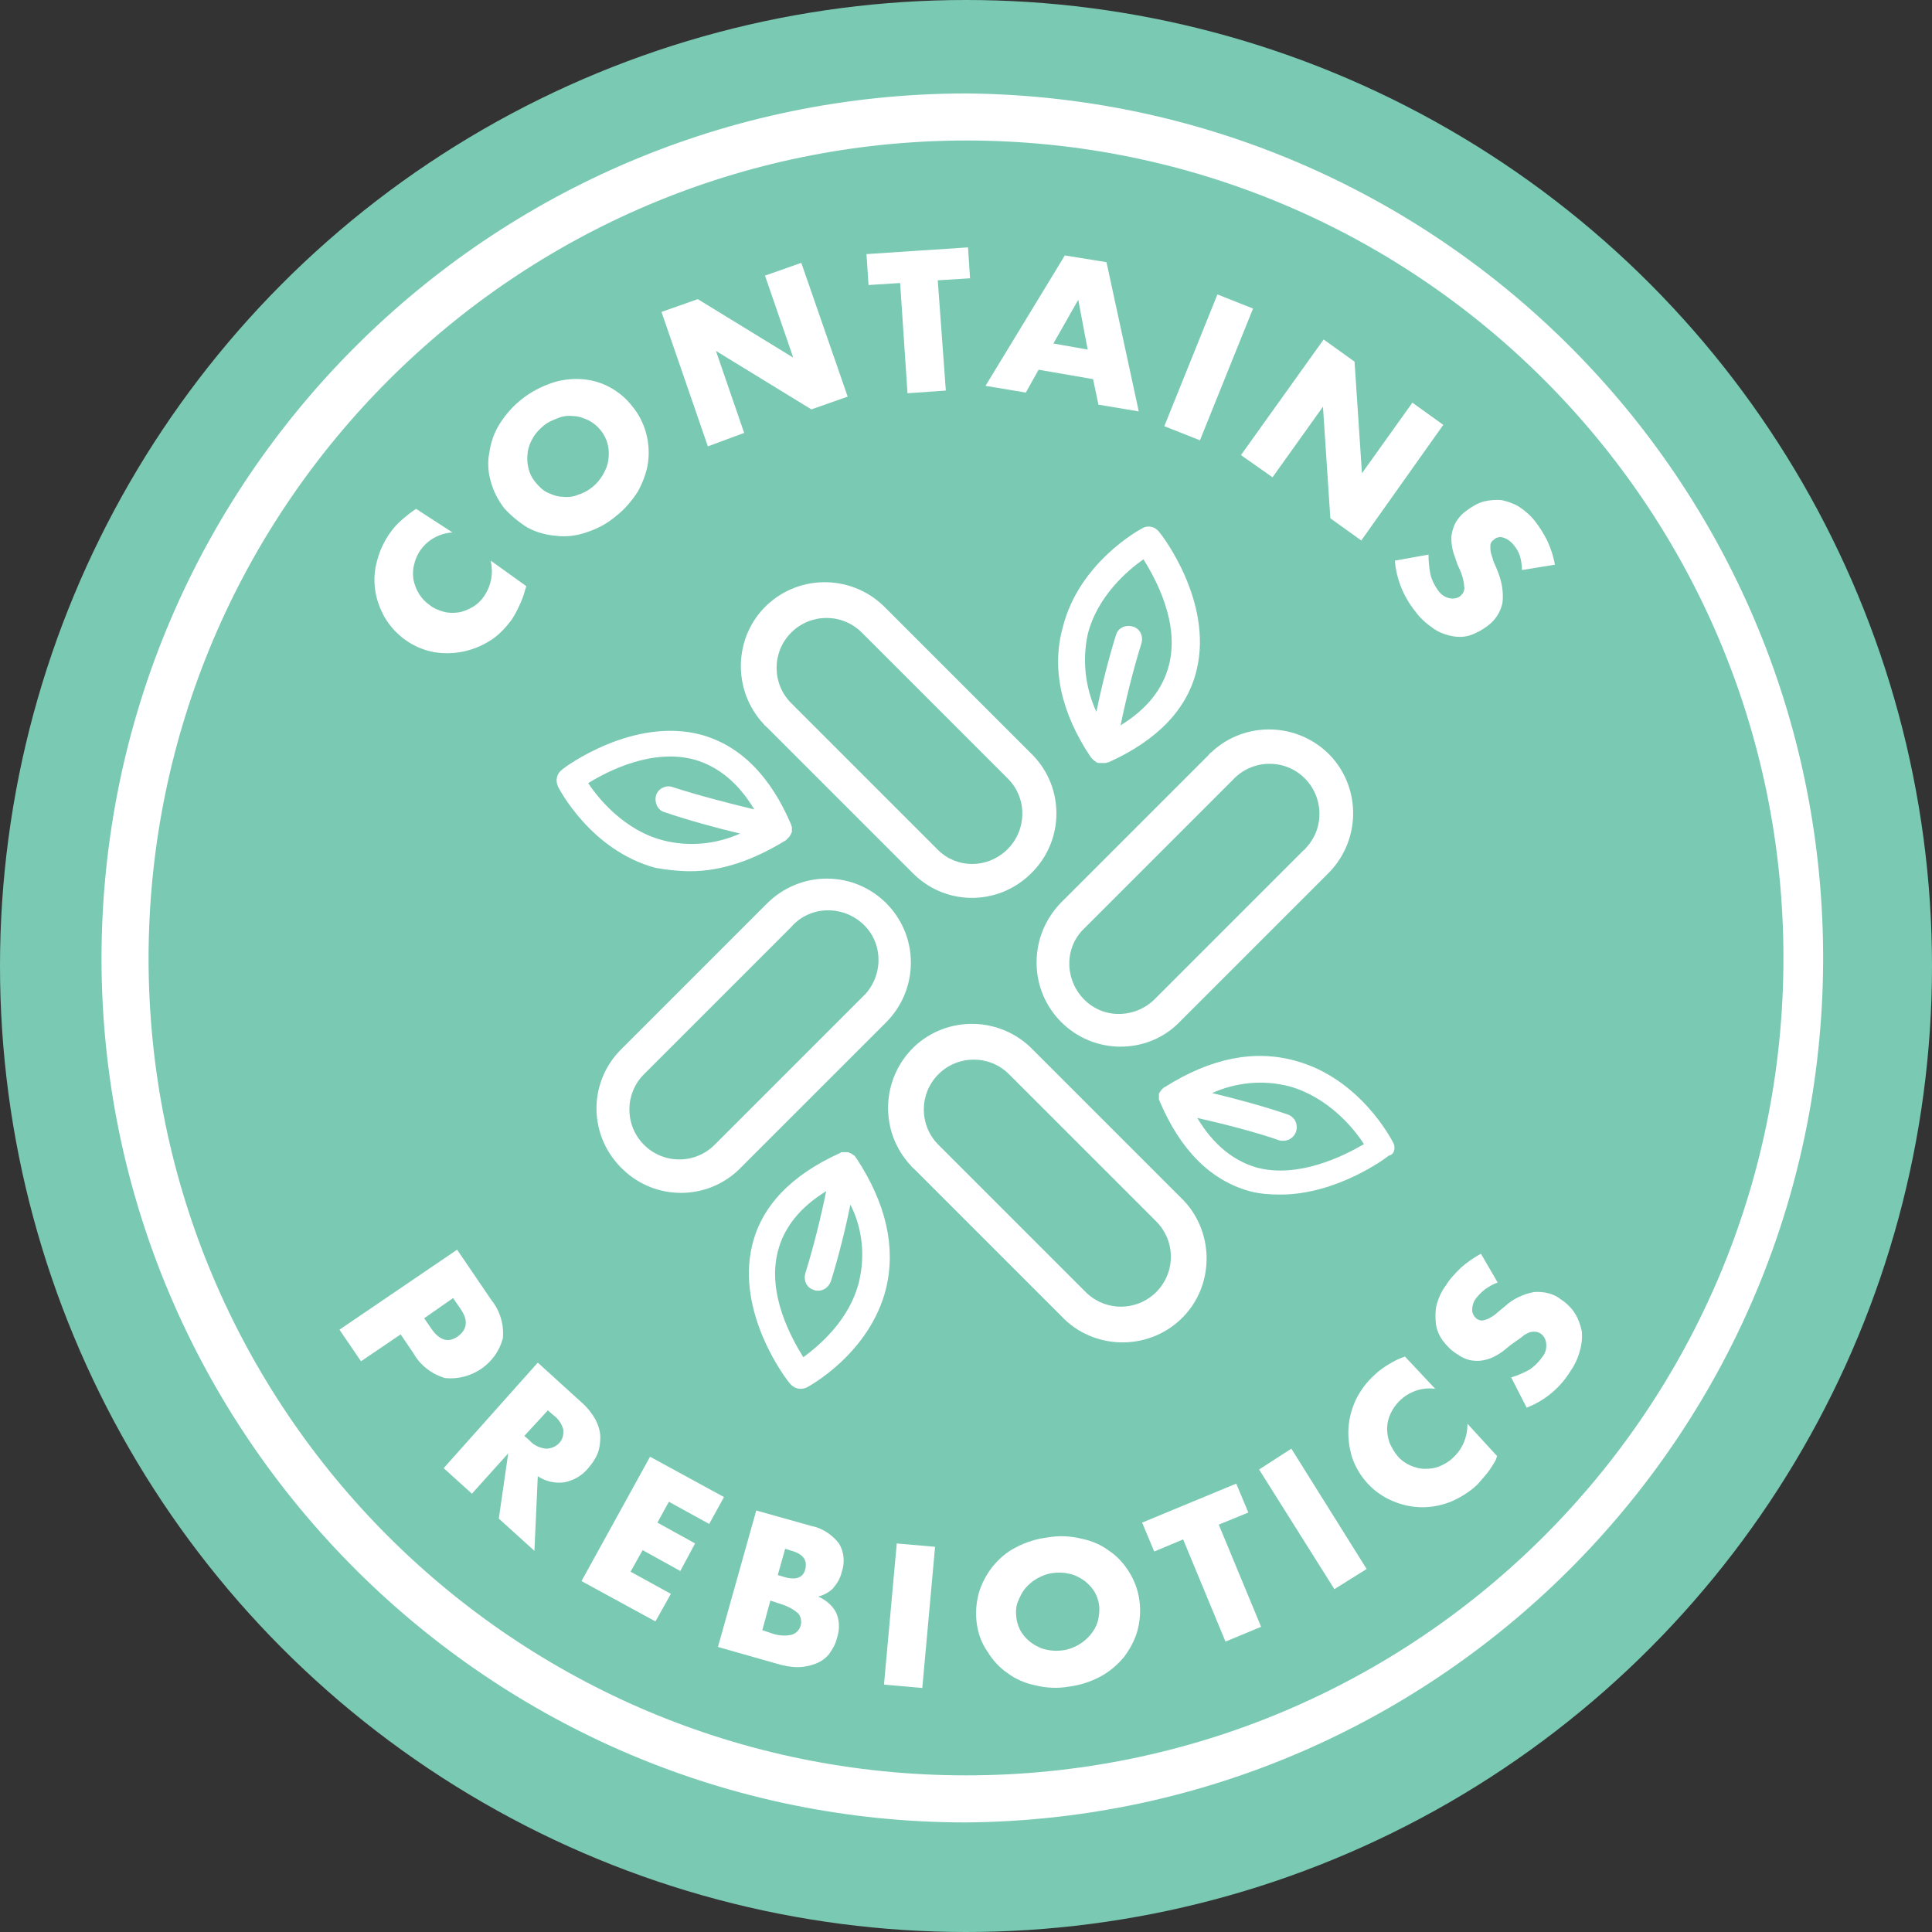 <?xml version="1.0" encoding="utf-8"?>
<!-- Generator: Adobe Illustrator 25.2.3, SVG Export Plug-In . SVG Version: 6.00 Build 0)  -->
<svg version="1.1" id="Layer_1" xmlns="http://www.w3.org/2000/svg" xmlns:xlink="http://www.w3.org/1999/xlink" x="0px" y="0px"
	 viewBox="0 0 287.4 287.4" style="enable-background:new 0 0 287.4 287.4;" xml:space="preserve">
<rect x="0" y="0" width="287.4" height="287.4" fill="#333333" stroke="none"/>
<style type="text/css">
	.st0{fill:#7AC9B3;}
	.st1{fill:#FFFFFF;}
</style>
<g>
	<circle class="st0" cx="143.7" cy="143.7" r="143.7"/>
	<path class="st1" d="M143.7,13.9C72.7,14,15.2,71.5,15.1,142.5c0,70.9,57.7,128.6,128.6,128.6c71-0.6,128.1-58.7,127.5-129.7
		C270.6,71.2,213.9,14.5,143.7,13.9L143.7,13.9z M143.7,20.9c67.2,0,121.6,54.4,121.6,121.6c0,67.2-54.4,121.6-121.6,121.6
		c-67.2,0-121.6-54.4-121.6-121.6c0,0,0,0,0,0C22.2,75.4,76.6,21,143.7,20.9z"/>
	<path class="st1" d="M67.3,79.2c-2.8,0.2-5.1,2.1-5.7,4.8c-0.2,0.7-0.2,1.5-0.1,2.2c0.3,1.5,1.1,2.9,2.4,3.8c0.6,0.5,1.4,0.8,2.1,1
		c0.7,0.2,1.5,0.2,2.2,0.1c0.7-0.1,1.4-0.4,2.1-0.8c0.7-0.4,1.3-1,1.7-1.6c1.1-1.6,1.4-3.5,1-5.3l5.3,3.8l-0.2,0.6
		c-0.2,0.8-0.5,1.6-0.9,2.4c-0.3,0.7-0.7,1.4-1.1,2c-0.9,1.2-1.9,2.3-3.2,3.1c-2.5,1.6-5.5,2.2-8.4,1.7c-3.1-0.6-5.7-2.5-7.3-5.2
		c-0.7-1.3-1.2-2.6-1.4-4.1c-0.2-1.5-0.1-2.9,0.3-4.3c0.4-1.5,1-2.8,1.9-4.1c0.5-0.7,1.1-1.4,1.7-1.9c0.7-0.6,1.4-1.2,2.2-1.7
		L67.3,79.2z"/>
	<path class="st1" d="M75,75.6c-0.9-1.2-1.6-2.5-2-4c-0.4-1.4-0.5-2.9-0.2-4.3c0.2-1.5,0.7-2.9,1.5-4.2c1.8-2.9,4.5-5,7.7-6.1
		c1.4-0.5,3-0.7,4.5-0.6c1.5,0.1,2.9,0.5,4.2,1.2c1.3,0.7,2.5,1.7,3.4,2.9c1.9,2.3,2.7,5.4,2.3,8.3c-0.2,1.5-0.8,3-1.5,4.3
		c-0.9,1.4-2,2.7-3.3,3.7c-1.3,1.1-2.8,1.9-4.4,2.4c-1.4,0.5-3,0.7-4.5,0.5c-1.4-0.1-2.9-0.5-4.2-1.2C77.2,77.7,76,76.7,75,75.6z
		 M79.7,71.8c0.5,0.6,1.1,1.2,1.8,1.5c0.7,0.3,1.4,0.6,2.2,0.6c0.8,0.1,1.6,0,2.3-0.3c1.6-0.5,2.9-1.6,3.7-3
		c0.4-0.7,0.7-1.4,0.8-2.2c0.1-0.8,0.1-1.5-0.1-2.3c-0.4-1.6-1.5-2.9-2.9-3.6c-0.7-0.3-1.4-0.6-2.2-0.6c-0.8-0.1-1.6,0-2.3,0.3
		c-0.8,0.3-1.5,0.6-2.1,1.1c-0.6,0.5-1.2,1.1-1.6,1.8c-0.4,0.7-0.7,1.4-0.8,2.2c-0.1,0.8-0.1,1.5,0.1,2.3
		C78.8,70.5,79.2,71.2,79.7,71.8z"/>
	<path class="st1" d="M105.3,66.4l-6.9-20l5.4-1.9l14.2,8.7l-4.2-12.2l5.4-1.9l6.9,19.9l-5.4,1.9l-14.2-8.7l4.2,12.2L105.3,66.4z"/>
	<path class="st1" d="M139.5,41.7l1.2,16.4l-5.7,0.4l-1.1-16.4l-4.7,0.3l-0.3-4.6l15.1-1l0.3,4.6L139.5,41.7z"/>
	<path class="st1" d="M162.6,56.4l-8.1-1.4l-1.9,3.4l-6-1L158.4,38l6.2,1l4.8,22.2l-6-1L162.6,56.4z M161.8,52l-1.4-7.4l-3.7,6.5
		L161.8,52z"/>
	<path class="st1" d="M186.4,45.9l-7.9,19.6l-5.3-2.1l7.9-19.6L186.4,45.9z"/>
	<path class="st1" d="M184.6,67.7l12.3-17.2l4.6,3.3l1.1,16.6l7.5-10.5l4.6,3.3l-12.2,17.2l-4.6-3.3l-1.1-16.6L189.3,71L184.6,67.7z
		"/>
	<path class="st1" d="M226.4,84.8c0-0.7-0.1-1.4-0.3-2.1c-0.2-0.6-0.5-1.1-0.9-1.6c-0.4-0.5-0.9-0.9-1.5-1.1
		c-0.5-0.2-1.1-0.1-1.5,0.3c-0.3,0.2-0.5,0.5-0.5,0.9c0,0.4,0,0.7,0.1,1.1c0.1,0.4,0.3,0.9,0.4,1.3c0.2,0.4,0.4,0.9,0.6,1.4
		c0.6,1.5,0.9,3.1,0.7,4.7c-0.3,1.4-1.1,2.6-2.2,3.4c-0.8,0.6-1.7,1.1-2.6,1.4c-0.9,0.3-1.9,0.3-2.8,0.1c-1-0.2-2-0.6-2.8-1.2
		c-1-0.7-1.9-1.5-2.6-2.5c-1.7-2.1-2.8-4.8-3-7.5l5-0.9c0,1,0.1,2,0.3,3c0.2,0.8,0.6,1.6,1.1,2.3c0.4,0.6,1.1,1.1,1.8,1.2
		c0.5,0.1,1.1,0,1.5-0.3c0.2-0.2,0.4-0.4,0.5-0.6c0.1-0.3,0.2-0.6,0.1-0.9c0-0.4-0.1-0.8-0.2-1.2c-0.1-0.4-0.3-1-0.6-1.6
		s-0.5-1.4-0.8-2.2c-0.2-0.7-0.3-1.4-0.3-2.1c0-0.7,0.2-1.4,0.5-2.1c0.4-0.8,1-1.5,1.7-2c0.8-0.6,1.6-1.1,2.6-1.4
		c0.9-0.2,1.8-0.3,2.7-0.2c0.9,0.2,1.8,0.5,2.6,1c0.9,0.6,1.7,1.3,2.4,2.2c0.7,0.9,1.3,1.9,1.8,2.9c0.5,1.1,0.9,2.3,1.1,3.5
		L226.4,84.8z"/>
	<path class="st1" d="M53.7,202.5l-3.2-4.7L68,185.9l5.1,7.5c1.3,1.6,1.9,3.7,1.7,5.7c-1,3.8-4.7,6.3-8.6,5.9
		c-2-0.6-3.7-1.9-4.7-3.7l-1.9-2.8L53.7,202.5z M63.1,196.1l1.1,1.6c1.2,1.7,2.5,2.1,3.9,1.1s1.6-2.4,0.4-4.1l-1.1-1.6L63.1,196.1z"
		/>
	<path class="st1" d="M79.5,230.7l-5.3-4.8l1.4-9.7l-5.4,6l-4.2-3.8L80,202.7l6.6,6c0.8,0.7,1.5,1.6,2,2.5c0.4,0.8,0.7,1.7,0.7,2.6
		c0,0.8-0.1,1.7-0.4,2.4c-0.3,0.8-0.8,1.5-1.4,2.2c-0.9,1.1-2.1,1.8-3.5,2.1c-1.4,0.2-2.8-0.1-4-0.9L79.5,230.7z M78,213.6l0.8,0.7
		c0.6,0.7,1.5,1.1,2.4,1.2c1.4,0,2.6-1,2.6-2.4c0-0.1,0-0.3,0-0.4c-0.2-0.9-0.8-1.7-1.5-2.2l-0.8-0.7L78,213.6z"/>
	<path class="st1" d="M105.5,226.7l-6-3.3l-1.7,3.1l5.6,3.1l-2.2,4.1l-5.6-3.1l-1.8,3.2l6,3.3l-2.3,4.1l-11-6l10.2-18.5l11,6
		L105.5,226.7z"/>
	<path class="st1" d="M112.5,224.7l8.2,2.3c1.6,0.3,3.1,1.3,4.1,2.6c0.8,1.3,0.9,2.9,0.4,4.3c-0.2,0.9-0.7,1.7-1.3,2.4
		c-0.6,0.6-1.4,1-2.2,1.2c0.7,0.3,1.3,0.7,1.8,1.2c0.4,0.4,0.8,0.9,1,1.5c0.2,0.5,0.3,1.1,0.3,1.7c0,0.6-0.1,1.2-0.3,1.8
		c-0.2,0.9-0.7,1.7-1.2,2.4c-0.5,0.6-1.2,1.1-2,1.4c-0.8,0.3-1.7,0.5-2.6,0.5c-1.1,0-2.1-0.2-3.1-0.5l-8.8-2.5L112.5,224.7z
		 M113.4,242.5l1.2,0.4c1,0.4,2.1,0.5,3.1,0.3c1.1-0.3,1.7-1.4,1.4-2.5c-0.1-0.3-0.2-0.6-0.5-0.8c-0.8-0.7-1.8-1.1-2.8-1.4l-1.2-0.4
		L113.4,242.5z M115.7,234.3l1,0.3c1.7,0.5,2.8,0.1,3.1-1.2s-0.3-2.2-2-2.7l-1-0.3L115.7,234.3z"/>
	<path class="st1" d="M139.1,230.1l-1.9,21l-5.7-0.5l1.9-21L139.1,230.1z"/>
	<path class="st1" d="M145.3,241.5c-0.2-1.5-0.1-3,0.3-4.5c0.4-1.4,1.1-2.7,2-3.9c1-1.2,2.1-2.2,3.5-2.9c1.5-0.8,3.1-1.3,4.8-1.5
		c1.7-0.3,3.4-0.2,5,0.2c1.5,0.3,2.9,0.9,4.1,1.8c1.2,0.8,2.2,1.9,3,3.2c0.8,1.3,1.3,2.7,1.5,4.2c0.2,1.5,0.1,3-0.3,4.5
		c-0.4,1.4-1.1,2.7-2,3.9c-1,1.2-2.2,2.2-3.5,2.9c-1.5,0.8-3.1,1.3-4.7,1.5c-1.7,0.3-3.4,0.2-5-0.2c-1.5-0.3-2.9-0.9-4.1-1.8
		c-1.2-0.8-2.2-1.9-3-3.2C146,244.4,145.5,243,145.3,241.5z M151.2,240.7c0.1,0.8,0.4,1.6,0.8,2.2c0.4,0.6,1,1.2,1.6,1.6
		c0.6,0.4,1.4,0.8,2.1,0.9c0.8,0.2,1.6,0.2,2.4,0.1c0.8-0.1,1.6-0.4,2.3-0.8c0.7-0.4,1.3-0.9,1.8-1.5c0.5-0.6,0.9-1.3,1.1-2
		c0.2-0.8,0.3-1.6,0.2-2.4c-0.1-0.8-0.4-1.6-0.8-2.2c-0.4-0.6-1-1.2-1.6-1.6c-0.6-0.4-1.4-0.8-2.1-0.9c-0.8-0.2-1.6-0.2-2.4-0.1
		c-0.8,0.1-1.6,0.4-2.3,0.8c-0.7,0.4-1.3,0.9-1.8,1.5c-0.5,0.6-0.8,1.3-1.1,2C151.1,239.1,151.1,239.9,151.2,240.7L151.2,240.7z"/>
	<path class="st1" d="M181.3,226.8l6.3,15.2l-5.3,2.2L176,229l-4.3,1.8l-1.8-4.3l14-5.8l1.8,4.3L181.3,226.8z"/>
	<path class="st1" d="M192.1,215.5l11.2,17.9l-4.8,3l-11.2-17.8L192.1,215.5z"/>
	<path class="st1" d="M213.5,206.6c-2.7-0.4-5.4,1.1-6.6,3.6c-0.7,1.4-0.7,2.9-0.2,4.4c0.3,0.7,0.7,1.4,1.2,2
		c0.5,0.6,1.2,1.1,1.9,1.4c0.7,0.3,1.4,0.5,2.2,0.5c0.8,0,1.5-0.1,2.2-0.4c0.7-0.3,1.4-0.7,2-1.3c1.4-1.3,2.1-3.1,2.1-5l4.4,4.8
		l-0.2,0.6c-0.4,0.7-0.9,1.5-1.4,2.1c-0.5,0.6-1,1.2-1.5,1.7c-1.1,1-2.4,1.8-3.8,2.4c-2.8,1.1-5.8,1.1-8.6-0.1
		c-2.9-1.2-5.1-3.6-6.1-6.6c-0.4-1.4-0.6-2.8-0.5-4.3c0.1-1.5,0.5-2.9,1.1-4.2c0.7-1.4,1.6-2.6,2.7-3.6c0.6-0.6,1.3-1.1,2.1-1.6
		c0.8-0.5,1.6-0.9,2.5-1.2L213.5,206.6z"/>
	<path class="st1" d="M222.8,190.8c-0.7,0.2-1.3,0.6-1.9,1c-0.5,0.4-0.9,0.8-1.3,1.3c-0.4,0.5-0.6,1.1-0.6,1.8c0,0.5,0.3,1,0.7,1.3
		c0.3,0.2,0.7,0.3,1,0.2c0.4-0.1,0.7-0.2,1-0.4c0.4-0.2,0.8-0.5,1.1-0.8l1.1-0.9c1.2-1.1,2.7-1.8,4.3-2.1c1.4-0.1,2.9,0.2,4,1.1
		c0.8,0.5,1.6,1.3,2.1,2.1c0.5,0.8,0.8,1.7,1,2.6c0.1,1,0,2-0.3,3c-0.3,1.2-0.9,2.3-1.6,3.3c-1.5,2.3-3.7,4.1-6.3,5.1l-2.3-4.5
		c1-0.3,1.9-0.7,2.8-1.2c0.7-0.5,1.3-1.1,1.8-1.8c0.5-0.6,0.7-1.3,0.6-2.1c-0.1-0.9-0.7-1.6-1.6-1.7c-0.3,0-0.6,0-0.9,0.1
		c-0.4,0.2-0.7,0.3-1,0.6c-0.4,0.3-0.8,0.6-1.4,1s-1.2,1-1.8,1.4c-0.6,0.4-1.3,0.8-2,1c-0.7,0.2-1.4,0.3-2.2,0.2
		c-0.9-0.1-1.7-0.5-2.4-1c-0.8-0.5-1.5-1.2-2.1-2c-0.5-0.7-0.9-1.6-1-2.5c-0.1-0.9-0.1-1.9,0.1-2.8c0.3-1,0.7-2,1.4-2.9
		c0.6-1,1.4-1.8,2.2-2.6c0.9-0.8,1.9-1.5,3-2.1L222.8,190.8z"/>
	<path class="st1" d="M136,130.1c5,4.8,12.9,4.6,17.7-0.5c4.6-4.8,4.6-12.4,0-17.2l-21.9-21.9c-4.8-5-12.7-5.2-17.7-0.5
		s-5.2,12.7-0.5,17.7c0.1,0.2,0.3,0.3,0.5,0.5L136,130.1z M117.7,94.1c2.9-2.9,7.6-2.9,10.5,0l21.9,21.9c2.8,3,2.6,7.7-0.4,10.5
		c-2.9,2.7-7.3,2.7-10.1,0l-21.9-21.9C114.8,101.7,114.8,97,117.7,94.1z"/>
	<path class="st1" d="M135.5,143.2c0-6.9-5.6-12.5-12.5-12.5c-3.3,0-6.5,1.3-8.9,3.7l-21.9,21.9c-4.8,5-4.6,12.9,0.5,17.7
		c4.8,4.6,12.4,4.6,17.2,0l21.9-21.9C134.2,149.7,135.5,146.5,135.5,143.2z M128.2,148.4l-21.9,21.9c-2.9,2.9-7.6,2.9-10.5,0
		c-2.9-2.9-2.9-7.6,0-10.5l21.9-21.9c2.7-3.1,7.4-3.3,10.5-0.6c3.1,2.7,3.3,7.4,0.6,10.5C128.6,148,128.4,148.2,128.2,148.4
		L128.2,148.4z"/>
	<path class="st1" d="M153.7,156.2c-4.8-5-12.7-5.2-17.7-0.5c-5,4.8-5.2,12.7-0.5,17.7c0.1,0.2,0.3,0.3,0.5,0.5l21.9,21.9
		c4.7,5,12.7,5.2,17.7,0.5c5-4.7,5.2-12.7,0.5-17.7c-0.2-0.2-0.3-0.3-0.5-0.5L153.7,156.2z M172,192.2c-2.9,2.9-7.6,2.9-10.5,0
		l-21.9-21.9c-2.9-2.9-2.9-7.6,0-10.5c2.9-2.9,7.6-2.9,10.5,0l21.9,21.9C174.9,184.6,174.9,189.3,172,192.2
		C172,192.2,172,192.2,172,192.2L172,192.2z"/>
	<path class="st1" d="M154.2,143.2c0,6.9,5.6,12.5,12.5,12.5c3.3,0,6.5-1.3,8.8-3.7l21.9-21.9c5-4.8,5.2-12.7,0.5-17.7
		c-4.8-5-12.7-5.2-17.7-0.5c-0.2,0.1-0.3,0.3-0.5,0.5l-21.9,21.9C155.5,136.7,154.2,139.8,154.2,143.2z M161.5,137.9l21.9-21.9
		c2.8-3,7.5-3.2,10.5-0.4c3,2.8,3.2,7.5,0.4,10.5c-0.1,0.1-0.2,0.3-0.4,0.4L172,148.4c-2.8,3-7.5,3.3-10.5,0.5
		c-3-2.8-3.3-7.5-0.5-10.5C161.2,138.2,161.3,138.1,161.5,137.9L161.5,137.9z"/>
	<path class="st1" d="M162.3,112.7c0.1,0.1,0.2,0.2,0.3,0.3l0.1,0.1c0.1,0.1,0.2,0.1,0.3,0.2l0.1,0.1l0.3,0.1h0.1h0.1
		c0.1,0,0.2,0,0.4,0l0,0c0.1,0,0.3,0,0.4,0c0,0,0.1,0,0.1,0l0.3-0.1h0.1c7.3-3.3,11.7-7.9,13.1-13.7c2.5-10.2-5.2-20.2-5.6-20.6
		c-0.6-0.8-1.7-1-2.5-0.5c-0.4,0.2-9.4,5.1-11.8,14.7C156.4,99.4,157.8,106,162.3,112.7L162.3,112.7z M161.8,94.4
		c1.4-5.7,6-9.6,8.3-11.2c1.8,2.9,5.4,9.4,3.8,15.7c-0.9,3.6-3.3,6.6-7.2,9c0.7-3.5,1.9-8.4,3.1-12.2c0.3-1.1-0.2-2.2-1.3-2.5
		c-1.1-0.3-2.2,0.2-2.5,1.3c-1.1,3.5-2.2,7.9-2.9,11.4C161.4,102.2,161,98.2,161.8,94.4z"/>
	<path class="st1" d="M207.2,169.9c-0.2-0.4-4.9-9.5-14.5-12.1c-6.1-1.7-12.6-0.4-19.4,3.9l0,0l-0.2,0.1l-0.1,0.1l-0.1,0.1
		c0,0-0.1,0.1-0.1,0.1c0,0-0.1,0.1-0.1,0.1c0,0.1-0.1,0.1-0.1,0.2c0,0-0.1,0.1-0.1,0.1c0,0.1-0.1,0.1-0.1,0.2v0.1v0.1
		c0,0.1,0,0.2,0,0.2c0,0,0,0.1,0,0.1v0.2c0,0,0,0.1,0,0.1c0,0.1,0,0.2,0.1,0.2v0.1l0,0c3.1,7.3,7.6,11.8,13.4,13.4
		c1.5,0.4,3,0.5,4.6,0.5c8.4,0,15.8-5.5,16.1-5.8C207.4,171.8,207.7,170.7,207.2,169.9z M187,173.7c-3.5-1-6.5-3.4-8.9-7.4
		c3.5,0.8,8.4,2,12.1,3.3c0.2,0.1,0.4,0.1,0.7,0.1c1.1,0,2-0.9,2-2c0-0.9-0.5-1.6-1.3-1.9c-3.5-1.2-7.9-2.4-11.3-3.2
		c3.6-1.6,7.6-2,11.5-1c5.7,1.6,9.5,6.1,11.1,8.6C199.8,172,193.2,175.3,187,173.7L187,173.7z"/>
	<path class="st1" d="M127.4,172.3l-0.1-0.1c0-0.1-0.1-0.1-0.1-0.2l-0.1-0.1l-0.2-0.1l-0.1-0.1c-0.1,0-0.1-0.1-0.2-0.1l-0.2-0.1
		l-0.2-0.1h-0.1H126h-0.2h-0.3h-0.2h-0.1c-0.1,0-0.2,0.1-0.2,0.1l0,0c-7.3,3.3-11.7,7.9-13.1,13.7c-2.5,10.2,5.2,20.2,5.6,20.6
		c0.4,0.5,1,0.8,1.6,0.8c0.3,0,0.7-0.1,0.9-0.2c0.4-0.2,9.4-5.1,11.8-14.7C133.3,185.5,131.8,179,127.4,172.3L127.4,172.3z
		 M127.8,190.6c-1.4,5.8-6,9.6-8.3,11.3c-1.8-2.9-5.4-9.4-3.8-15.7c0.9-3.6,3.3-6.6,7.2-9c-0.7,3.5-1.9,8.4-3.1,12.2
		c-0.3,1.1,0.2,2.2,1.3,2.5c0,0,0,0,0,0c0.2,0.1,0.4,0.1,0.6,0.1c0.9,0,1.6-0.6,1.9-1.4c1.1-3.5,2.2-7.9,2.9-11.4
		C128.3,182.7,128.7,186.8,127.8,190.6L127.8,190.6z"/>
	<path class="st1" d="M102.7,129.6c4.6,0,9.3-1.6,14.2-4.6l0.1-0.1l0.1-0.1l0.1-0.1l0.1-0.1c0,0,0.1-0.1,0.1-0.1
		c0,0,0.1-0.1,0.1-0.2c0,0,0.1-0.1,0.1-0.1l0.1-0.2c0-0.1,0-0.1,0.1-0.2v-0.1c0,0,0,0,0-0.1c0-0.1,0-0.2,0-0.2c0,0,0-0.1,0-0.1
		c0-0.1,0-0.2,0-0.2c0,0,0-0.1,0-0.1s-0.1-0.2-0.1-0.2c0,0,0-0.1,0-0.1l0,0c-3.1-7.3-7.6-11.8-13.4-13.4
		c-10.1-2.7-20.3,4.8-20.7,5.2c-0.8,0.6-1,1.6-0.6,2.5c0.2,0.4,4.9,9.5,14.5,12.1C99.2,129.4,100.9,129.6,102.7,129.6z M87.5,116.5
		c2.9-1.8,9.5-5.2,15.8-3.5c3.5,1,6.5,3.4,8.9,7.4c-3.4-0.8-8.4-2.1-12.1-3.3c-1-0.4-2.2,0.2-2.5,1.2s0.2,2.2,1.2,2.5l0,0
		c3.5,1.2,7.9,2.4,11.3,3.2c-3.6,1.6-7.6,2-11.5,1C92.9,123.5,89.1,118.9,87.5,116.5z"/>
</g>
</svg>
